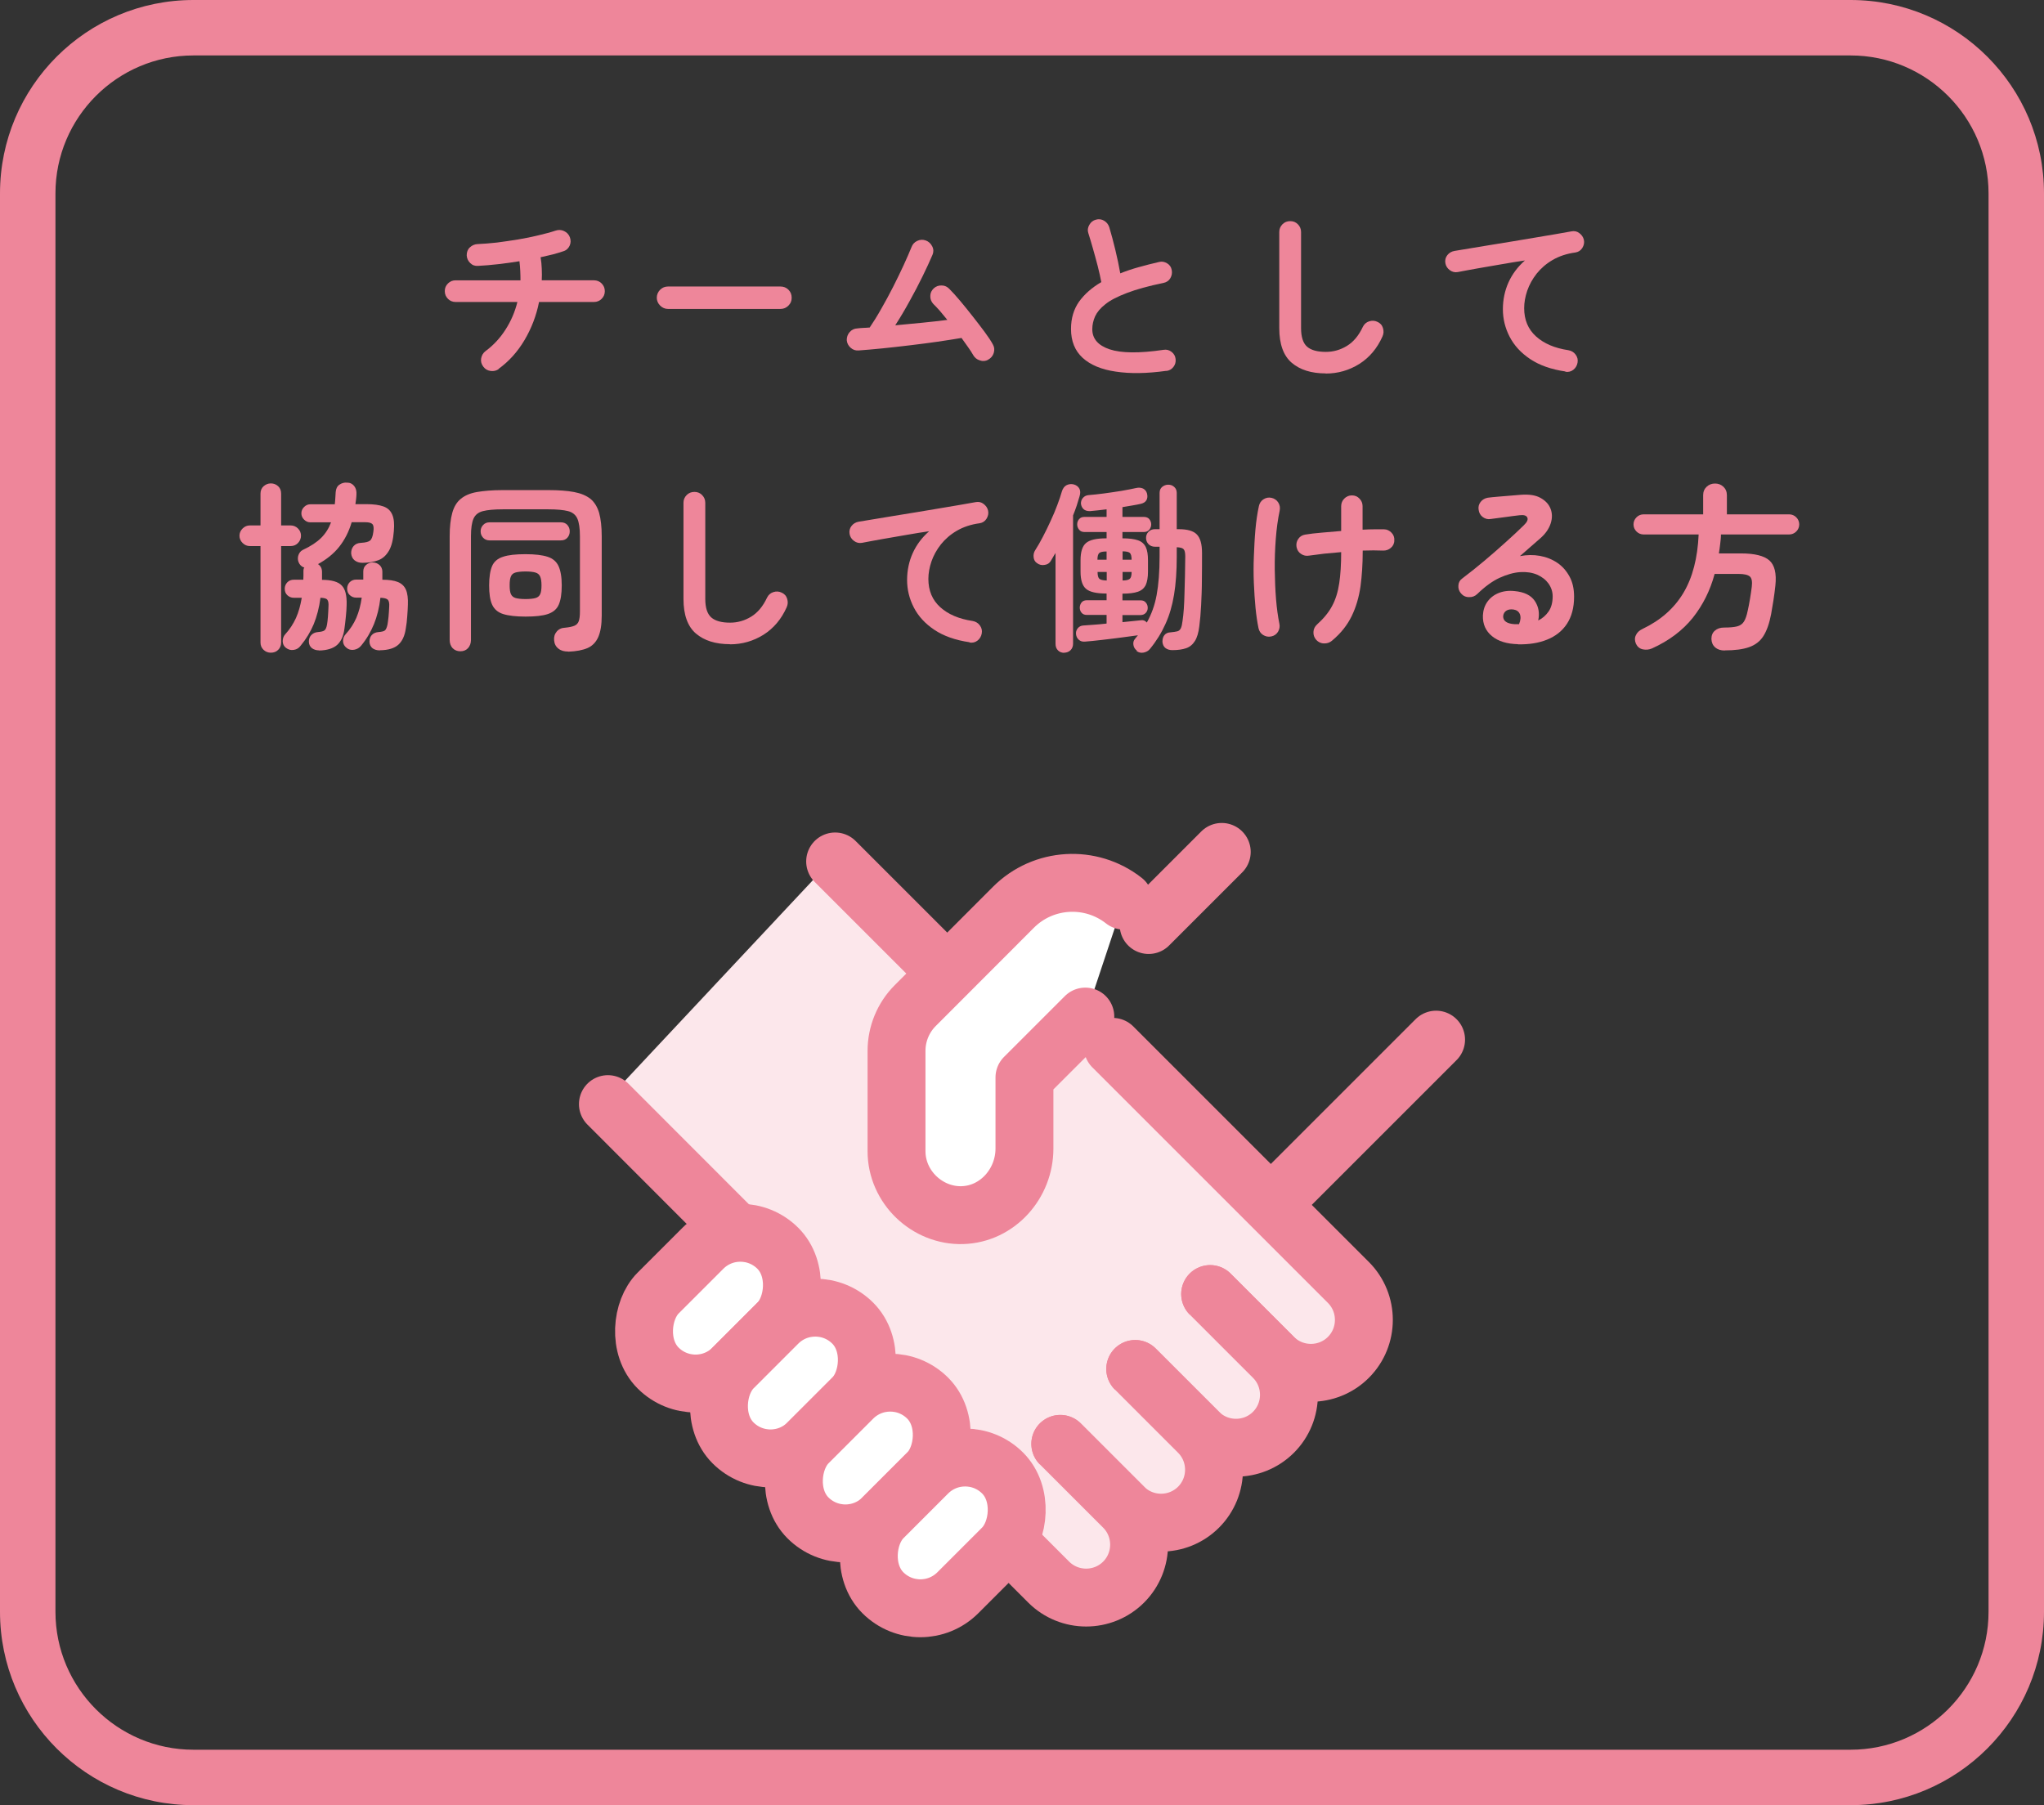 <?xml version="1.0" encoding="UTF-8"?>
<svg id="b" data-name="レイヤー 2" xmlns="http://www.w3.org/2000/svg" viewBox="0 0 158.5 140">
  <rect x="0" y="0" width="158.5" height="140" fill="#333333" stroke="none"/>
  <g id="c" data-name="layout_4/15">
    <g>
      <polygon points="46.86 85.53 64.49 66.71 74.33 76.55 86.02 81.1 100.65 95.73 83.79 119.94 76.13 117.69 46.86 85.53" fill="#fce7eb"/>
      <g>
        <path d="M143.5,4.3c5.9,0,10.7,4.8,10.7,10.7v110c0,5.9-4.8,10.7-10.7,10.7H15c-5.9,0-10.7-4.8-10.7-10.7V15c0-5.9,4.8-10.7,10.7-10.7h128.5M143.5,0H15C6.72,0,0,6.72,0,15v110c0,8.28,6.72,15,15,15h128.5c8.28,0,15-6.72,15-15V15c0-8.28-6.72-15-15-15h0Z" fill="#ee869a"/>
        <g>
          <path d="M38.69,28.61c-.19.14-.4.19-.64.16-.24-.03-.43-.14-.57-.33-.15-.2-.21-.41-.17-.64.04-.23.15-.43.34-.57.62-.46,1.13-1.01,1.55-1.67.42-.65.73-1.37.92-2.14h-4.79c-.23,0-.43-.08-.59-.24-.16-.16-.25-.36-.25-.6s.08-.43.25-.6c.16-.16.36-.24.59-.24h5.03c0-.49-.02-.98-.08-1.48-.56.09-1.12.17-1.67.23s-1.06.11-1.54.13c-.23.02-.44-.05-.61-.22s-.26-.37-.27-.6c0-.24.07-.45.24-.61.17-.16.37-.25.6-.26.47-.02.97-.06,1.51-.12.54-.07,1.09-.15,1.64-.24.55-.09,1.08-.2,1.57-.32.5-.12.94-.23,1.32-.36.23-.08.46-.07.67.03s.36.25.45.48c.08.22.08.44-.02.66-.1.21-.26.36-.5.43-.23.08-.5.16-.8.24-.3.07-.62.15-.95.22.05.29.08.59.09.89.01.3.02.61,0,.9h4.05c.23,0,.43.08.59.24.16.16.25.36.25.6s-.08.43-.25.6c-.16.16-.36.24-.59.24h-4.26c-.21,1.06-.59,2.05-1.13,2.96-.54.91-1.21,1.65-2.01,2.23Z" fill="#ee869a"/>
          <path d="M51.8,23.96c-.23,0-.44-.09-.61-.26s-.26-.38-.26-.61.09-.45.26-.62.38-.25.61-.25h8.72c.24,0,.45.08.62.25s.25.37.25.62-.08.44-.25.61-.37.26-.62.26h-8.72Z" fill="#ee869a"/>
          <path d="M76.63,27.9c-.21.11-.42.13-.65.05-.23-.07-.4-.21-.52-.42-.09-.17-.22-.36-.38-.59-.16-.22-.33-.47-.52-.73-.54.09-1.16.19-1.85.29-.69.1-1.41.19-2.15.28-.74.09-1.46.17-2.15.24-.69.07-1.3.12-1.83.16-.23.02-.44-.05-.62-.21-.18-.16-.28-.36-.3-.59,0-.24.07-.45.23-.63s.36-.27.59-.28c.15-.02.3-.03.46-.04.16,0,.33-.02.5-.03.28-.41.58-.89.89-1.44.31-.54.62-1.11.92-1.7s.57-1.15.82-1.69c.25-.54.45-1.01.61-1.4.08-.22.23-.39.45-.49.21-.1.43-.11.66-.03.22.08.39.24.5.46.11.22.11.44.02.65-.21.49-.46,1.04-.77,1.67-.31.63-.64,1.27-1.01,1.93-.36.66-.73,1.28-1.11,1.87.69-.07,1.39-.13,2.09-.2s1.36-.14,1.95-.22c-.2-.24-.39-.47-.57-.69-.19-.21-.36-.4-.52-.55-.16-.18-.24-.38-.23-.62,0-.23.1-.43.27-.59.18-.16.38-.23.62-.22.23,0,.43.1.59.27.24.24.52.55.84.93.32.38.64.78.97,1.2s.64.82.92,1.2c.28.38.5.71.64.97.12.21.14.42.07.66-.07.23-.22.41-.43.52Z" fill="#ee869a"/>
          <path d="M90.44,28.76c-1.5.21-2.81.23-3.92.06-1.11-.16-1.97-.52-2.57-1.07-.6-.55-.9-1.3-.9-2.24,0-.82.21-1.52.62-2.11.42-.58.99-1.09,1.73-1.52-.07-.37-.16-.78-.28-1.25s-.25-.93-.38-1.39c-.13-.46-.25-.85-.35-1.17-.07-.21-.04-.42.08-.63.12-.21.28-.34.5-.4.23-.07.45-.04.65.08.2.12.33.29.4.51.16.54.32,1.13.47,1.76.15.63.28,1.23.38,1.81.45-.18.92-.34,1.43-.48s1.03-.28,1.57-.4c.22-.06.43-.02.63.1s.32.29.36.52c.05.23,0,.45-.11.64s-.29.31-.52.36c-1.17.24-2.11.5-2.84.78-.73.28-1.29.56-1.67.87-.39.3-.65.62-.8.94-.14.32-.22.65-.22,1,0,.74.45,1.26,1.34,1.56.9.3,2.29.32,4.19.04.23-.04.44.02.62.16.18.14.29.33.31.55.03.23-.03.44-.17.62s-.33.29-.56.31Z" fill="#ee869a"/>
          <path d="M102.8,28.96c-1.12,0-2-.28-2.64-.83-.64-.55-.96-1.45-.96-2.68v-7.46c0-.23.08-.43.25-.6.16-.16.36-.24.6-.24s.43.08.59.24c.16.16.25.36.25.6v7.46c0,.69.16,1.17.47,1.44.31.27.8.4,1.45.4.58,0,1.12-.15,1.63-.46s.92-.8,1.24-1.48c.1-.21.27-.36.49-.43.22-.07.44-.06.64.04.21.09.36.25.43.48s.06.44-.04.66c-.41.92-1.01,1.63-1.8,2.13-.79.49-1.65.74-2.6.74Z" fill="#ee869a"/>
          <path d="M121.39,28.81c-1.1-.16-2.01-.48-2.73-.96s-1.25-1.06-1.6-1.74c-.35-.68-.52-1.39-.52-2.13s.15-1.45.44-2.09.72-1.21,1.27-1.69c-.56.08-1.16.18-1.79.29s-1.25.21-1.85.32c-.6.11-1.12.2-1.57.29-.22.04-.43-.01-.62-.15-.19-.14-.3-.32-.34-.54-.04-.23.01-.44.15-.62.14-.18.33-.29.56-.33.3-.05.68-.11,1.15-.19.47-.08.99-.16,1.57-.26.58-.09,1.17-.19,1.78-.29.61-.1,1.2-.2,1.79-.3.58-.1,1.12-.19,1.6-.27s.88-.15,1.19-.21c.21-.04.42,0,.6.14s.3.3.35.52c.05.22,0,.43-.12.63-.13.2-.3.31-.53.35-.68.09-1.27.29-1.77.58-.5.29-.91.65-1.24,1.06-.33.42-.57.86-.73,1.32-.16.47-.24.92-.24,1.36,0,.91.31,1.64.92,2.19.62.56,1.45.91,2.51,1.07.23.04.42.15.56.34.14.19.19.39.15.62-.04.23-.15.42-.33.56-.18.14-.39.19-.62.15Z" fill="#ee869a"/>
          <path d="M21,50.62c-.21,0-.4-.07-.56-.22-.16-.15-.24-.34-.24-.57v-7.48h-.83c-.21,0-.4-.08-.56-.24-.16-.16-.24-.35-.24-.56s.08-.4.24-.56c.16-.16.35-.24.56-.24h.83v-2.46c0-.24.08-.44.24-.58.16-.14.35-.22.56-.22s.41.07.57.22.23.34.23.58v2.46h.74c.22,0,.41.08.57.24s.23.35.23.56-.08.4-.23.56c-.15.16-.34.24-.57.24h-.74v7.48c0,.23-.08.42-.23.57-.15.15-.34.22-.57.22ZM24.75,50.44c-.22,0-.41-.06-.56-.17-.15-.12-.23-.28-.24-.5,0-.2.05-.37.18-.51.13-.14.3-.22.52-.24.25-.02.42-.06.51-.13.09-.07.16-.22.2-.46.03-.16.05-.36.07-.61.02-.25.03-.5.04-.76.02-.27-.01-.45-.09-.55s-.25-.14-.53-.15c-.1.77-.28,1.45-.52,2.04-.25.6-.59,1.16-1.02,1.68-.13.18-.31.29-.52.32-.22.04-.42-.01-.61-.15-.17-.13-.25-.3-.26-.51,0-.21.06-.39.19-.54.35-.38.63-.81.84-1.27.21-.47.35-.99.45-1.57h-.62c-.2,0-.36-.07-.5-.2-.14-.13-.2-.3-.2-.5s.07-.36.2-.5c.13-.13.3-.2.5-.2h.74c0-.1.01-.21.01-.31v-.31c0-.06,0-.11.01-.17,0-.06.03-.11.06-.15-.16-.05-.28-.14-.38-.29-.12-.19-.15-.39-.1-.61.06-.22.18-.38.36-.47.62-.29,1.09-.6,1.43-.94s.59-.74.76-1.2h-1.6c-.19,0-.35-.07-.49-.21-.14-.14-.21-.3-.21-.49s.07-.35.21-.49c.14-.14.3-.21.49-.21h1.89c.02-.15.03-.3.04-.46s.02-.31.03-.48c.02-.26.11-.46.29-.58.17-.12.37-.18.59-.16.24,0,.43.1.56.27.13.17.19.39.17.66,0,.12-.02.24-.03.37-.01.12-.03.25-.05.37h.85c.56,0,1,.06,1.33.18.33.12.55.33.68.64.13.3.17.73.12,1.27-.05.65-.17,1.16-.38,1.52s-.48.61-.83.74c-.35.13-.76.2-1.23.2-.23,0-.43-.06-.6-.19-.16-.13-.25-.31-.27-.55,0-.21.05-.4.19-.56.14-.16.33-.24.58-.25.35-.02.58-.08.7-.18.12-.1.21-.33.25-.67.05-.3.02-.5-.07-.6-.09-.1-.28-.15-.57-.15h-1.04c-.22.75-.55,1.38-.97,1.91-.42.53-.97.97-1.64,1.34.21.14.31.34.31.6,0,.1,0,.21,0,.31,0,.1,0,.21,0,.31.75,0,1.26.15,1.53.44.28.28.4.78.38,1.51,0,.26-.03.56-.06.89s-.07.65-.11.94c-.07.58-.27,1-.57,1.27-.31.27-.78.42-1.41.43ZM29.45,50.44c-.23,0-.42-.06-.57-.17-.14-.12-.22-.28-.23-.5,0-.2.05-.37.17-.51.12-.14.3-.22.53-.24.25-.02.42-.06.5-.13s.15-.22.2-.46c.03-.16.05-.36.08-.61.02-.25.04-.5.05-.76.02-.28-.02-.46-.11-.55-.09-.09-.28-.14-.57-.15-.09.77-.26,1.45-.5,2.04s-.57,1.16-1,1.68c-.14.17-.32.27-.53.31-.21.04-.42,0-.6-.15-.17-.13-.26-.3-.27-.51,0-.21.06-.39.2-.54.35-.38.63-.81.83-1.27.2-.47.34-.99.42-1.57h-.43c-.2,0-.36-.07-.5-.2-.14-.13-.2-.3-.2-.5s.07-.36.2-.5c.13-.13.3-.2.5-.2h.55v-.21c0-.07,0-.15,0-.22,0-.07,0-.14,0-.2,0-.21.07-.38.22-.51.14-.12.31-.19.51-.19s.38.07.53.2c.14.13.22.3.22.52,0,.1,0,.21,0,.31,0,.1,0,.21,0,.31.51,0,.92.06,1.21.18.29.12.5.32.62.6.12.28.17.67.15,1.16,0,.26-.03.56-.05.89-.02.34-.06.65-.11.94-.08.58-.28,1-.58,1.27-.3.27-.77.42-1.41.43Z" fill="#ee869a"/>
          <path d="M44.05,50.53c-.29,0-.54-.06-.74-.22-.21-.16-.32-.38-.34-.64-.03-.27.04-.5.2-.69.16-.19.38-.29.66-.3.31-.03.54-.08.71-.15s.28-.19.34-.36.09-.41.09-.73v-5.85c0-.62-.07-1.07-.2-1.37-.13-.29-.37-.49-.72-.58-.35-.09-.86-.14-1.53-.14h-3.53c-.67,0-1.19.05-1.54.14-.36.09-.6.29-.73.58-.13.29-.2.75-.2,1.37v8.04c0,.26-.08.47-.23.64-.15.16-.35.24-.59.24s-.44-.08-.6-.24c-.15-.16-.23-.38-.23-.64v-8.04c0-.74.07-1.34.2-1.81.13-.47.35-.84.66-1.09.31-.26.73-.44,1.25-.53s1.19-.15,2-.15h3.54c.8,0,1.47.05,2,.15.53.1.95.28,1.27.53.31.26.53.62.67,1.09.13.47.2,1.08.2,1.81v6.15c0,.71-.09,1.26-.27,1.67-.18.4-.46.69-.83.85s-.88.26-1.49.28ZM37.96,41.91c-.21,0-.37-.07-.5-.21-.13-.14-.19-.3-.19-.49s.06-.35.19-.49c.13-.14.29-.21.5-.21h5.54c.21,0,.38.07.5.21.12.14.18.3.18.49s-.06.35-.18.49c-.12.14-.29.21-.5.21h-5.54ZM40.75,47.82c-.75,0-1.33-.07-1.74-.2-.41-.13-.69-.38-.85-.73s-.23-.85-.23-1.49.08-1.15.23-1.5.44-.59.85-.72c.41-.14.99-.2,1.74-.2s1.31.07,1.71.2c.41.13.69.38.85.72.16.35.25.84.25,1.5s-.08,1.14-.23,1.49-.43.59-.84.73-.99.2-1.74.2ZM40.75,46.46c.34,0,.6-.03.78-.08.17-.05.29-.15.36-.3s.1-.38.1-.69-.04-.54-.11-.69c-.07-.15-.19-.25-.37-.3-.18-.05-.43-.08-.76-.08s-.59.03-.77.08c-.18.05-.3.15-.36.3-.07.15-.1.38-.1.69s.03.54.1.69.19.25.36.3c.18.05.43.08.77.08Z" fill="#ee869a"/>
          <path d="M56.6,49.96c-1.12,0-2-.28-2.64-.83-.64-.55-.96-1.45-.96-2.68v-7.46c0-.23.08-.43.25-.6.16-.16.36-.24.6-.24s.43.08.59.24c.16.16.25.36.25.6v7.46c0,.69.16,1.17.47,1.44.31.27.8.4,1.45.4.58,0,1.12-.15,1.63-.46s.92-.8,1.24-1.48c.1-.21.27-.36.49-.43.22-.07.44-.06.64.04.21.09.36.25.43.48s.06.44-.04.66c-.41.92-1.01,1.63-1.8,2.13-.79.49-1.65.74-2.6.74Z" fill="#ee869a"/>
          <path d="M75.19,49.81c-1.1-.16-2.01-.48-2.73-.96s-1.25-1.06-1.6-1.74c-.35-.68-.52-1.39-.52-2.13s.15-1.45.44-2.09.72-1.21,1.27-1.69c-.56.08-1.16.18-1.79.29s-1.25.21-1.85.32c-.6.11-1.12.2-1.57.29-.22.04-.43-.01-.62-.15-.19-.14-.3-.32-.34-.54-.04-.23.01-.44.15-.62.14-.18.33-.29.56-.33.3-.05.68-.11,1.15-.19.47-.08.99-.16,1.57-.26.58-.09,1.17-.19,1.78-.29.61-.1,1.2-.2,1.79-.3.58-.1,1.12-.19,1.6-.27s.88-.15,1.19-.21c.21-.04.42,0,.6.14s.3.3.35.52c.05.22,0,.43-.12.63-.13.2-.3.31-.53.35-.68.09-1.27.29-1.77.58-.5.29-.91.65-1.24,1.06-.33.42-.57.86-.73,1.32-.16.47-.24.92-.24,1.36,0,.91.31,1.64.92,2.19.62.56,1.45.91,2.51,1.07.23.04.42.15.56.34.14.19.19.39.15.62-.04.23-.15.42-.33.56-.18.14-.39.19-.62.15Z" fill="#ee869a"/>
          <path d="M82.54,50.63c-.21,0-.37-.06-.5-.19-.13-.13-.19-.3-.19-.51v-7.04c-.07.1-.13.21-.19.31-.06.1-.12.2-.17.29-.1.18-.26.29-.48.32-.21.04-.42,0-.6-.14-.15-.1-.24-.25-.26-.46s.02-.38.13-.55c.19-.29.38-.63.59-1.03s.41-.81.6-1.23c.2-.42.37-.84.52-1.24s.27-.75.35-1.04c.07-.23.19-.4.36-.49.18-.09.37-.11.57-.06.21.06.35.18.43.33.08.15.09.35.01.6-.07.23-.14.47-.22.72-.08.25-.18.5-.28.75v9.95c0,.21-.07.38-.2.51-.13.12-.29.19-.49.19ZM88.15,50.45c-.14-.1-.23-.25-.26-.43-.03-.19.01-.35.13-.48.04-.05.07-.09.11-.14.04-.05.07-.09.11-.13-.4.06-.85.12-1.34.18-.5.07-.98.12-1.47.18s-.92.1-1.29.13c-.2.02-.36-.03-.48-.14-.13-.11-.2-.26-.22-.43-.02-.17.02-.32.13-.46.1-.13.25-.21.43-.22.24-.02.52-.04.83-.06.31-.02.63-.05.98-.09v-.67h-1.53c-.18,0-.31-.05-.41-.17-.09-.11-.14-.24-.14-.39,0-.16.05-.29.14-.41.09-.11.23-.17.41-.17h1.53v-.52h-.03c-.76,0-1.28-.12-1.56-.36-.29-.24-.43-.69-.43-1.34v-.88c0-.65.14-1.1.43-1.34.28-.24.8-.36,1.56-.36h.03v-.49h-1.72c-.18,0-.31-.06-.41-.18-.1-.12-.15-.26-.15-.41,0-.16.05-.3.15-.41.1-.12.24-.17.41-.17h1.72v-.59c-.23.03-.46.05-.68.08-.22.02-.42.04-.61.06-.21,0-.37-.04-.49-.15s-.19-.25-.21-.44c0-.16.04-.3.15-.43.11-.13.25-.2.43-.22.34-.03.75-.07,1.2-.13.46-.06.91-.13,1.36-.2.45-.08.83-.15,1.13-.22.21-.05.4-.03.55.04.15.08.25.2.3.37.06.21.04.39-.04.53-.08.14-.22.23-.42.28-.21.05-.43.09-.67.13-.24.04-.5.09-.77.13v.76h1.67c.18,0,.32.06.41.17.1.12.15.26.15.41,0,.15-.05.29-.15.41-.1.12-.24.18-.41.18h-1.67v.49h.01c.5,0,.9.05,1.19.15.29.1.49.28.61.53.12.25.17.59.17,1.03v.88c0,.43-.06.77-.17,1.02-.12.25-.32.43-.61.53-.29.1-.69.15-1.19.15h-.01v.52h1.4c.18,0,.32.05.41.17.1.11.15.25.15.41,0,.15-.05.28-.15.39-.1.11-.24.17-.41.17h-1.4v.55c.27-.03.53-.06.78-.08.25-.03.47-.05.68-.07.17-.02.31.04.43.18.35-.62.61-1.32.76-2.13s.23-1.81.23-3.01v-.74h-.36c-.21,0-.37-.07-.5-.2-.13-.14-.19-.3-.19-.48s.06-.35.19-.48.29-.2.5-.2h.36v-2.81c0-.21.07-.36.2-.47.14-.11.29-.17.47-.17s.33.05.46.17c.13.11.2.27.2.47v2.81h.15c.67,0,1.14.13,1.41.41s.4.75.4,1.43,0,1.39-.01,2.09c0,.7-.03,1.36-.06,1.97-.03.62-.08,1.16-.14,1.62-.06.5-.17.88-.34,1.15s-.39.46-.68.56c-.29.1-.64.15-1.07.15-.21,0-.38-.05-.52-.15-.14-.1-.23-.27-.25-.49,0-.21.04-.38.15-.52.11-.14.27-.21.48-.22.23-.02.41-.05.53-.08s.21-.12.27-.24c.06-.13.1-.32.13-.57.08-.52.13-1.22.15-2.11.03-.88.05-1.85.06-2.89,0-.28-.04-.47-.13-.56-.08-.09-.26-.14-.53-.15v.73c0,1.13-.07,2.12-.21,2.96-.14.84-.36,1.6-.67,2.27-.3.67-.7,1.32-1.2,1.93-.12.15-.29.24-.49.28s-.39,0-.55-.13ZM85.1,43.41h.71v-.64c-.29,0-.48.04-.57.12-.09.08-.14.25-.14.53ZM85.82,45.02v-.66h-.71c0,.27.05.45.14.53.09.08.28.12.57.13ZM87.05,43.41h.7c0-.27-.05-.45-.14-.53-.09-.08-.28-.12-.56-.12v.64ZM87.05,45.02c.28,0,.47-.05.56-.13.09-.08.14-.25.14-.53h-.7v.66Z" fill="#ee869a"/>
          <path d="M98.57,49.36c-.23.05-.44,0-.63-.12-.19-.12-.3-.3-.35-.52-.09-.44-.17-.96-.23-1.56-.06-.6-.1-1.25-.13-1.93s-.03-1.38,0-2.09.06-1.39.12-2.06c.06-.67.15-1.28.27-1.83.05-.23.17-.41.36-.53s.4-.16.62-.11.4.17.52.36.16.4.11.64c-.14.66-.24,1.39-.3,2.18-.06.79-.09,1.59-.08,2.39s.04,1.57.1,2.3c.06.73.15,1.36.26,1.9.05.22,0,.43-.11.62-.12.19-.29.31-.52.36ZM103.29,49.69c-.18.15-.39.22-.62.21-.24,0-.44-.1-.6-.27-.16-.18-.23-.38-.22-.62.01-.23.11-.43.29-.59.5-.45.89-.92,1.16-1.43.27-.5.45-1.09.55-1.76.1-.67.15-1.47.15-2.41-.46.04-.9.08-1.32.12-.42.05-.81.1-1.16.15-.23.04-.44,0-.63-.13-.19-.12-.3-.3-.35-.53-.04-.23,0-.44.13-.63.13-.19.3-.3.54-.34.36-.06.78-.11,1.27-.15s1-.09,1.52-.13v-1.92c0-.23.08-.43.24-.59.16-.16.35-.25.59-.25s.43.08.59.25c.16.16.24.36.24.59v1.82c.33-.02.63-.03.92-.03h.74c.23,0,.43.1.59.27.16.17.23.37.21.6,0,.23-.1.43-.27.57-.17.15-.38.22-.61.21-.45-.02-.97-.02-1.57,0v.08c0,.96-.06,1.86-.17,2.69-.12.83-.34,1.6-.68,2.3-.34.7-.83,1.33-1.5,1.89Z" fill="#ee869a"/>
          <path d="M117.71,49.96c-.85-.02-1.52-.22-2.01-.62s-.73-.93-.71-1.61c.02-.4.13-.75.34-1.05s.5-.53.86-.68c.36-.15.78-.21,1.25-.16.75.07,1.27.32,1.57.76s.39.95.27,1.52c.33-.16.59-.39.8-.69.21-.3.32-.7.32-1.18,0-.36-.11-.69-.32-.99-.21-.29-.5-.52-.88-.69-.38-.16-.81-.23-1.31-.2-.49.03-1.03.18-1.6.44s-1.15.69-1.75,1.27c-.17.16-.38.24-.63.23-.25,0-.46-.1-.62-.29-.15-.18-.22-.38-.2-.61.01-.23.11-.41.29-.54.58-.44,1.16-.9,1.74-1.39.58-.49,1.13-.97,1.66-1.45.53-.47.99-.91,1.39-1.3.25-.24.34-.44.26-.6-.08-.16-.28-.21-.61-.17-.32.04-.68.08-1.08.14-.41.06-.79.11-1.14.15-.22.04-.43-.01-.62-.15-.19-.14-.29-.33-.32-.56-.04-.22.01-.43.15-.61.14-.18.33-.29.56-.33.21-.03.46-.05.78-.08.31-.03.63-.05.97-.08.33-.03.61-.05.85-.07.61-.04,1.1.03,1.48.24.38.21.64.48.78.83.14.35.15.73.02,1.14s-.39.8-.8,1.16c-.19.16-.42.36-.71.62-.29.25-.58.51-.88.77.53-.1,1.05-.11,1.55-.02.5.09.95.27,1.35.54.4.27.71.63.95,1.07s.35.96.35,1.56c0,.85-.19,1.55-.56,2.11s-.89.96-1.54,1.22c-.65.26-1.4.38-2.25.36ZM117.46,48.41h.08s.06,0,.1,0c.04,0,.09,0,.15,0,.13-.31.15-.56.07-.77s-.25-.33-.5-.37c-.22-.03-.41,0-.55.09-.14.09-.23.23-.25.43,0,.38.29.58.9.62Z" fill="#ee869a"/>
          <path d="M133.74,50.45c-.31,0-.55-.08-.74-.24-.18-.16-.28-.38-.29-.66,0-.27.09-.49.27-.64.18-.16.42-.24.71-.24.44,0,.77-.03,1.01-.09.23-.06.41-.18.53-.37.12-.19.22-.47.3-.87.06-.25.11-.54.17-.88s.1-.65.14-.95c.05-.4,0-.67-.15-.8s-.44-.2-.88-.2h-1.85c-.35,1.3-.92,2.43-1.7,3.41-.78.97-1.83,1.77-3.16,2.37-.23.1-.47.12-.71.07-.24-.05-.42-.2-.53-.43-.1-.23-.11-.46-.01-.66.09-.21.27-.38.53-.5,1.4-.67,2.45-1.6,3.16-2.79s1.1-2.7,1.18-4.53h-4.27c-.21,0-.4-.08-.55-.23-.15-.15-.23-.34-.23-.55s.08-.4.23-.55c.15-.15.34-.23.55-.23h4.62v-1.48c0-.27.09-.49.27-.66.18-.17.4-.25.65-.25s.47.08.65.25c.18.17.27.39.27.66v1.48h4.83c.21,0,.4.08.55.23.15.15.23.34.23.55s-.08.4-.23.55c-.15.15-.34.23-.55.23h-5.29c0,.25-.03.5-.06.74-.03.24-.06.49-.1.73h1.72c1.04,0,1.78.18,2.19.54s.57,1.01.47,1.95c-.04.37-.09.76-.15,1.15s-.13.75-.18,1.07c-.14.73-.34,1.29-.6,1.7-.26.41-.63.69-1.11.86-.48.17-1.11.25-1.89.25Z" fill="#ee869a"/>
        </g>
      </g>
      <g>
        <line x1="64.76" y1="66.81" x2="74.61" y2="76.66" fill="none" stroke="#ee869a" stroke-linecap="round" stroke-linejoin="round" stroke-width="4.49"/>
        <g>
          <path d="M93.84,100.36l4.91,4.91c1.6,1.6,4.21,1.6,5.81,0h0c1.6-1.6,1.6-4.21,0-5.81l-18.27-18.27" fill="#fce7eb" stroke="#ee869a" stroke-linecap="round" stroke-linejoin="round" stroke-width="4.49"/>
          <path d="M88.03,106.17l4.91,4.91c1.6,1.6,4.21,1.6,5.81,0h0c1.6-1.6,1.6-4.21,0-5.81l-4.91-4.91" fill="#fce7eb" stroke="#ee869a" stroke-linecap="round" stroke-linejoin="round" stroke-width="4.49"/>
          <path d="M82.22,111.98l4.91,4.91c1.6,1.6,4.21,1.6,5.81,0h0c1.6-1.6,1.6-4.21,0-5.81l-4.91-4.91" fill="#fce7eb" stroke="#ee869a" stroke-linecap="round" stroke-linejoin="round" stroke-width="4.49"/>
          <path d="M76.41,117.79l4.91,4.91c1.6,1.6,4.21,1.6,5.81,0h0c1.6-1.6,1.6-4.21,0-5.81l-4.91-4.91" fill="#fce7eb" stroke="#ee869a" stroke-linecap="round" stroke-linejoin="round" stroke-width="4.49"/>
        </g>
        <g>
          <rect x="51.56" y="94.89" width="8.22" height="13.13" rx="4.11" ry="4.11" transform="translate(88.05 -9.65) rotate(45)" fill="#fff" stroke="#ee869a" stroke-linecap="round" stroke-linejoin="round" stroke-width="4.49"/>
          <rect x="57.37" y="100.7" width="8.22" height="13.13" rx="4.11" ry="4.11" transform="translate(93.86 -12.06) rotate(45)" fill="#fff" stroke="#ee869a" stroke-linecap="round" stroke-linejoin="round" stroke-width="4.49"/>
          <rect x="63.18" y="106.51" width="8.22" height="13.13" rx="4.11" ry="4.11" transform="translate(99.67 -14.46) rotate(45)" fill="#fff" stroke="#ee869a" stroke-linecap="round" stroke-linejoin="round" stroke-width="4.49"/>
          <rect x="68.99" y="112.32" width="8.22" height="13.13" rx="4.11" ry="4.11" transform="translate(105.48 -16.87) rotate(45)" fill="#fff" stroke="#ee869a" stroke-linecap="round" stroke-linejoin="round" stroke-width="4.49"/>
        </g>
        <path d="M84.16,78.84l-4.72,4.72v5.52c0,2.71-2.09,5.08-4.81,5.16s-5.11-2.17-5.11-4.96v-7.78c0-1.31.52-2.58,1.45-3.51l7.62-7.63c2.31-2.31,5.99-2.53,8.56-.51h0" fill="#fff" stroke="#ee869a" stroke-linecap="round" stroke-linejoin="round" stroke-width="4.49"/>
        <line x1="94.74" y1="66.07" x2="89.07" y2="71.74" fill="none" stroke="#ee869a" stroke-linecap="round" stroke-linejoin="round" stroke-width="4.49"/>
        <line x1="111.36" y1="80.63" x2="98.91" y2="93.08" fill="none" stroke="#ee869a" stroke-linecap="round" stroke-linejoin="round" stroke-width="4.49"/>
        <line x1="47.14" y1="85.63" x2="56.98" y2="95.48" fill="none" stroke="#ee869a" stroke-linecap="round" stroke-linejoin="round" stroke-width="4.49"/>
      </g>
    </g>
  </g>
</svg>